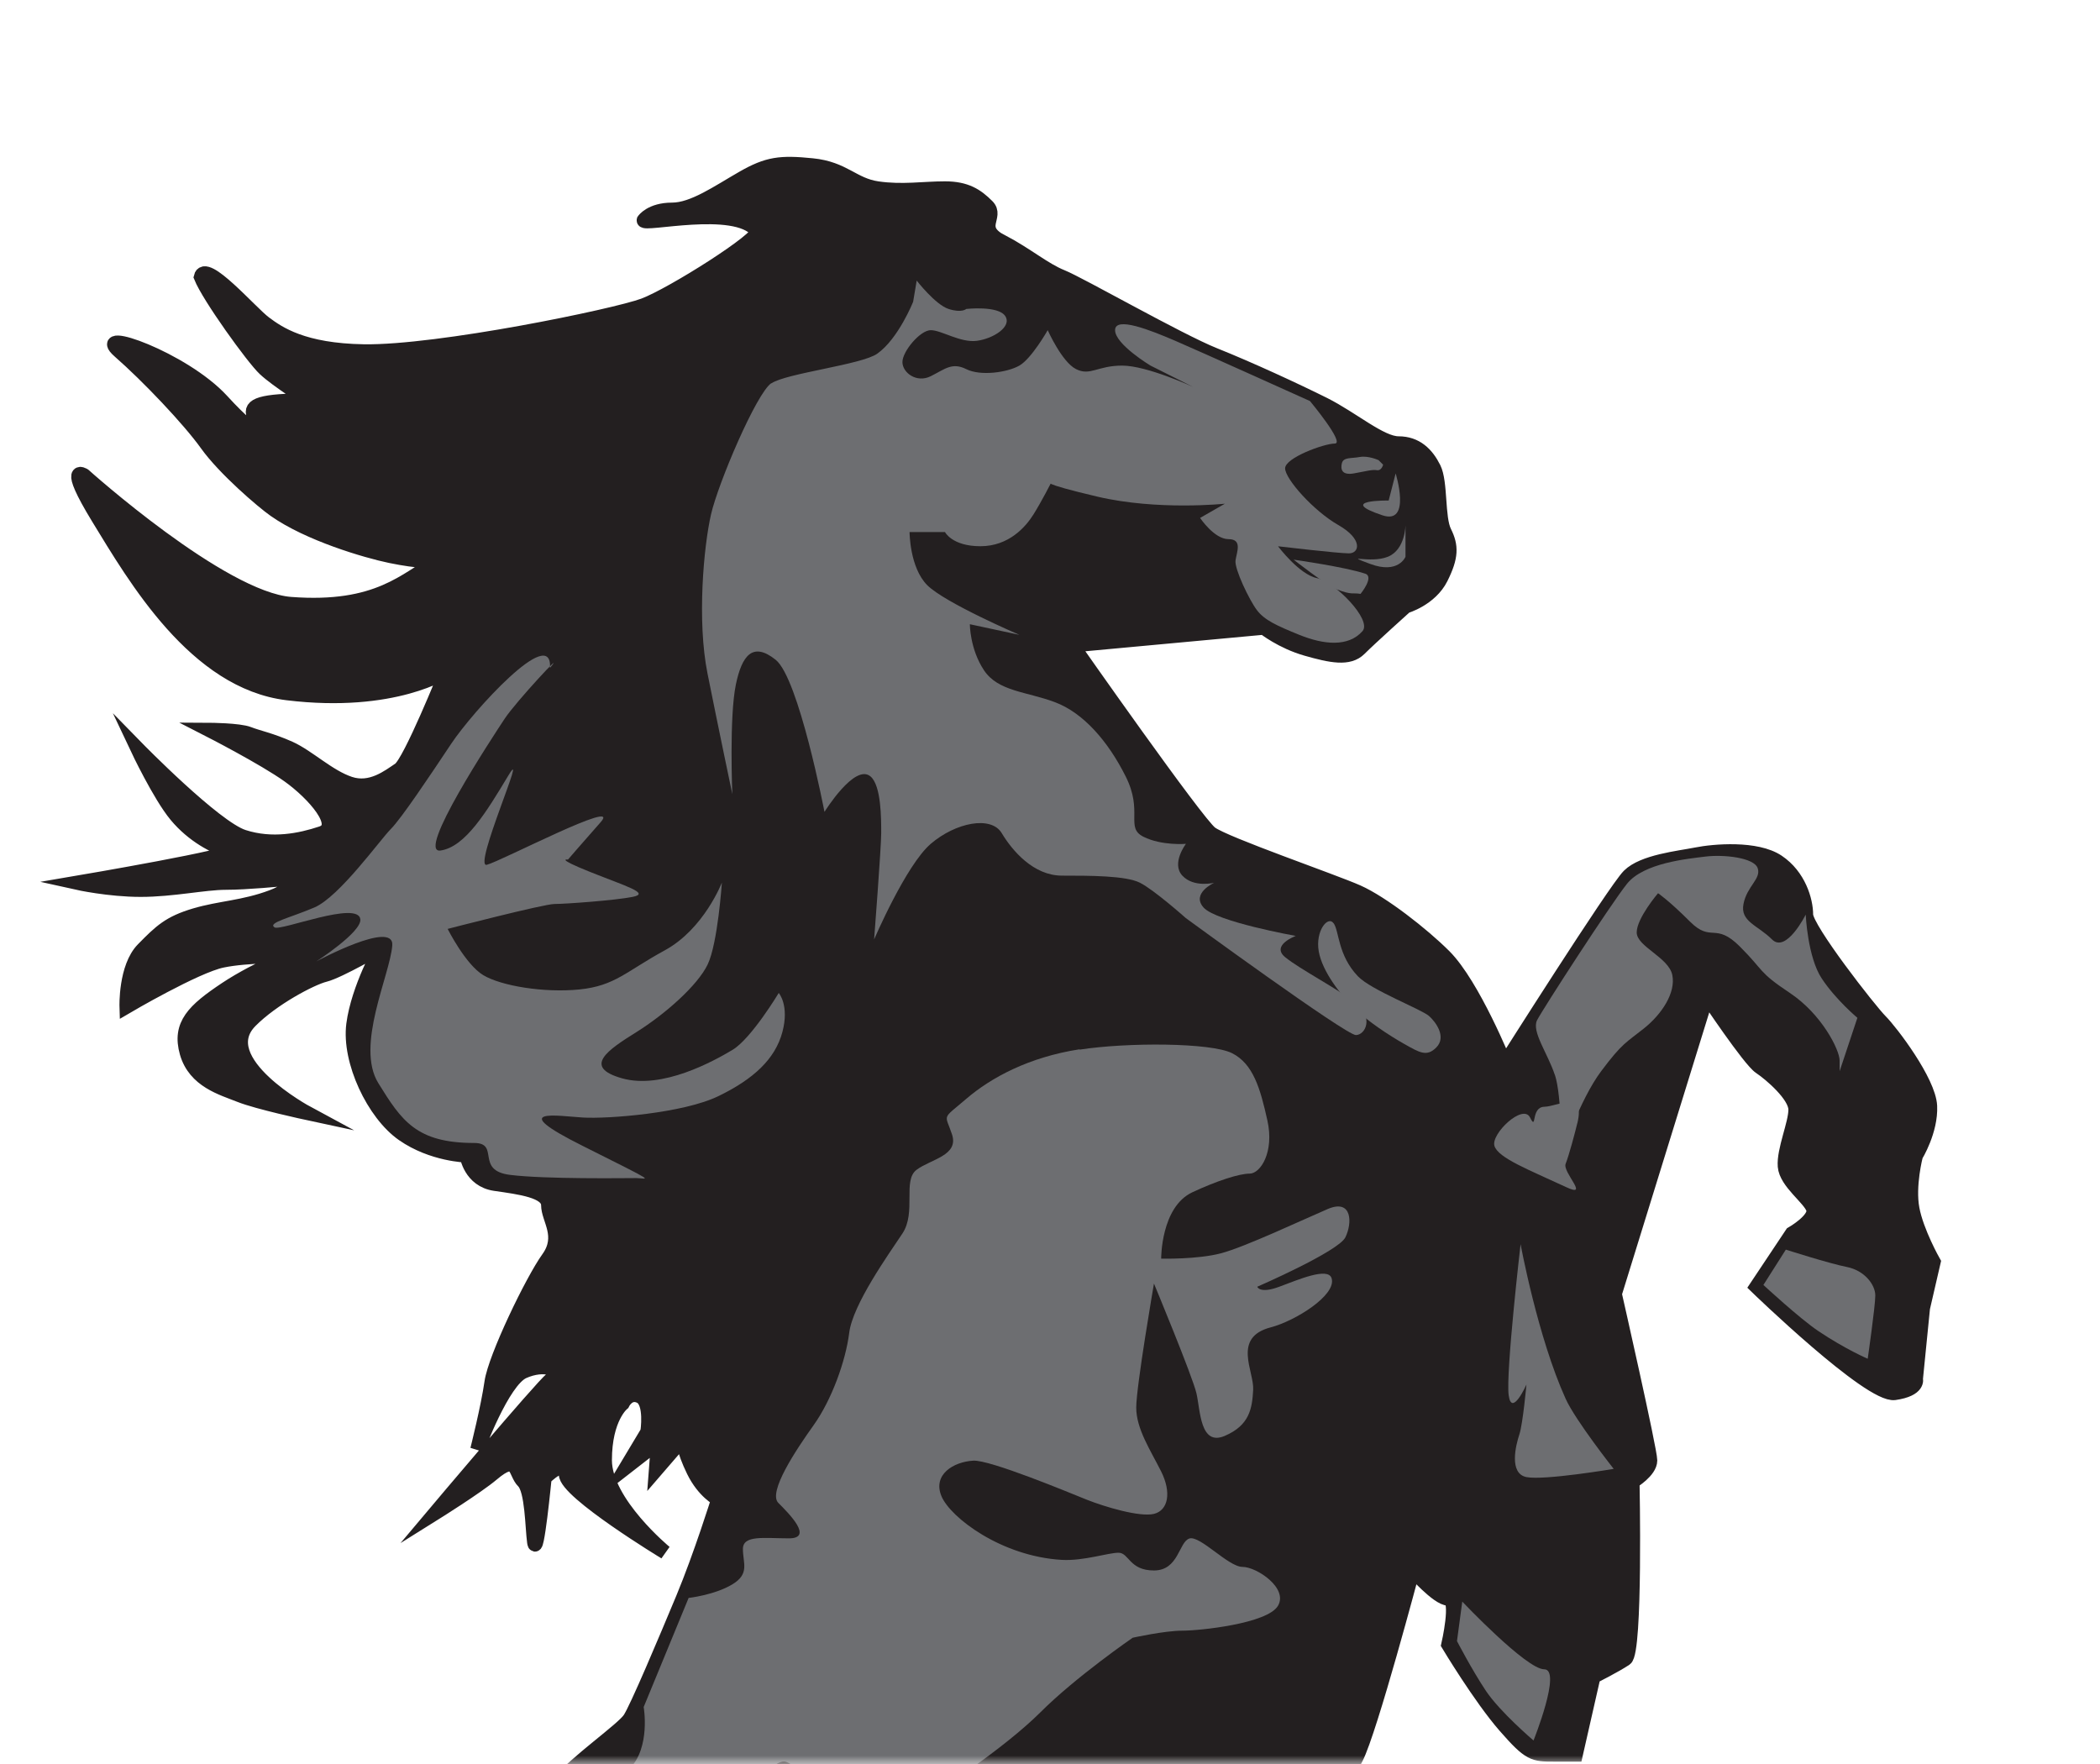 <svg width="125" height="105" viewBox="0 0 125 105" fill="none" xmlns="http://www.w3.org/2000/svg">
<g id="Clip path group">
<mask id="mask0_13723_3596" style="mask-type:luminance" maskUnits="userSpaceOnUse" x="0" y="0" width="125" height="105">
<g id="clippath">
<path id="Vector" d="M124.189 0H0.521V105H124.189V0Z" fill="white"/>
</g>
</mask>
<g mask="url(#mask0_13723_3596)">
<g id="Group">
<path id="Vector_2" d="M59.618 14.377C58.082 13.561 59.406 12.901 58.772 12.268C58.139 11.634 57.505 11.213 56.242 11.213C54.979 11.213 53.712 11.426 52.236 11.213C50.761 11.001 50.252 10.03 48.344 9.84C46.455 9.65 45.7 9.738 44.224 10.584C42.749 11.426 41.27 12.48 40.006 12.48C38.743 12.48 38.318 13.11 38.318 13.11C38.223 13.466 43.758 12.131 45.067 13.743C45.385 14.134 40.006 17.541 38.318 18.17C36.63 18.804 26.085 20.981 21.658 20.913C18.05 20.856 16.598 19.858 15.752 19.225C14.906 18.591 12.201 15.431 11.954 16.482C12.421 17.654 15.061 21.319 15.752 21.963C16.506 22.669 18.365 23.83 18.365 23.83C18.365 23.83 17.652 23.83 17.019 23.86C14.902 23.97 14.773 24.357 15.331 25.127C15.915 25.931 15.539 26.394 13.222 23.86C10.904 21.33 5.419 19.433 7.107 20.909C8.795 22.385 11.253 24.968 12.307 26.444C13.362 27.919 15.638 29.865 16.347 30.362C18.369 31.788 21.791 32.797 23.24 33.097C26.684 33.81 26.855 32.987 26.066 33.412C24.142 34.451 22.534 36.348 17.299 35.95C13.176 35.635 5.001 28.291 5.001 28.291C5.001 28.291 3.818 27.506 5.843 30.825C8.032 34.406 11.624 40.6 17.106 41.264C23.486 42.038 26.589 39.933 26.589 39.933C26.589 39.933 24.404 45.376 23.771 45.797C23.137 46.218 22.083 47.064 20.82 46.643C19.553 46.222 18.354 45.038 17.235 44.534C16.112 44.033 15.38 43.901 14.807 43.677C14.238 43.449 12.429 43.441 12.429 43.441C12.429 43.441 15.706 45.118 17.182 46.173C18.657 47.227 20.398 49.177 19.131 49.598C17.864 50.019 16.195 50.357 14.492 49.807C12.785 49.261 8.165 44.534 8.165 44.534C8.165 44.534 9.493 47.349 10.483 48.54C11.476 49.735 12.8 50.436 13.646 50.649C14.488 50.861 4.58 52.545 4.58 52.545C4.58 52.545 6.477 52.967 8.377 52.967C10.278 52.967 12.175 52.545 13.438 52.545C14.701 52.545 16.814 52.333 16.814 52.333C16.814 52.333 17.868 52.754 16.18 53.388C14.492 54.021 13.111 54.032 11.598 54.48C10.084 54.932 9.565 55.425 8.51 56.502C7.456 57.575 7.531 59.924 7.531 59.924C7.531 59.924 11.647 57.507 13.225 57.181C14.807 56.855 16.81 56.969 17.444 56.76C18.077 56.547 15.334 57.602 13.438 58.869C11.541 60.136 10.638 60.989 11.116 62.666C11.598 64.343 13.225 64.775 14.28 65.196C15.334 65.617 18.286 66.251 18.286 66.251C18.286 66.251 12.546 63.156 14.913 60.77C16.214 59.457 18.498 58.239 19.344 58.027C20.19 57.815 22.72 56.339 22.72 56.339C22.72 56.339 21.317 58.805 21.032 60.978C20.751 63.156 22.231 66.293 23.987 67.518C25.739 68.739 27.78 68.781 27.78 68.781C27.78 68.781 27.989 70.257 29.468 70.469C30.944 70.682 32.628 70.89 32.628 71.732C32.628 72.575 33.58 73.572 32.628 74.896C31.676 76.22 29.468 80.802 29.256 82.278C29.047 83.754 28.41 86.284 28.41 86.284C28.41 86.284 29.916 82.198 31.153 81.644C32.389 81.091 33.527 81.496 32.841 82.065C32.154 82.634 25.88 90.081 25.88 90.081C25.88 90.081 28.399 88.507 29.298 87.748C30.842 86.439 30.625 87.672 31.149 88.184C31.676 88.696 31.676 90.953 31.794 91.788C31.942 92.846 32.416 87.975 32.416 87.975C32.416 87.975 33.683 86.709 33.683 87.763C33.683 88.818 39.589 92.402 39.589 92.402C39.589 92.402 36.004 89.451 36.004 86.917C36.004 84.383 37.059 83.545 37.059 83.545C37.059 83.545 37.419 82.779 38.113 83.124C38.808 83.469 38.535 85.233 38.535 85.233L37.271 87.342L39.168 85.866L39.043 87.509L40.644 85.654C40.644 85.654 40.659 86.287 41.277 87.551C41.895 88.814 42.753 89.239 42.753 89.239C42.753 89.239 41.698 92.615 40.644 95.145C39.589 97.675 37.901 101.681 37.48 102.314C37.059 102.948 34.316 104.845 33.262 106.111C32.207 107.375 29.044 112.014 27.777 114.757C26.51 117.499 24.962 121.205 24.613 123.614C24.264 126.023 24.218 128.822 23.979 130.996C23.74 133.169 23.979 135.848 23.979 135.848C23.979 135.848 22.291 137.111 20.603 139.432C18.915 141.75 17.652 149.136 17.231 149.978C16.81 150.82 16.598 152.087 15.122 153.984C13.646 155.88 10.069 159.124 8.76 168.288C7.414 177.734 10.27 178.447 9.428 184.141C8.582 189.835 11.841 190.62 9.155 194.113C7.182 196.678 9.549 196.086 5.805 196.875C4.216 197.209 7.975 198.848 7.975 198.848C8.173 200.623 3.708 199.223 5.02 200.228C6.693 201.511 10.342 204.371 14.09 204.17C17.834 203.972 20.137 201.021 20.846 200.073C22.337 198.066 22.963 196.09 22.963 196.09L29.893 196.378C29.893 196.378 30.106 186.254 30.527 185.412C30.948 184.566 32.002 182.46 32.215 180.981C32.423 179.505 33.057 175.078 33.057 175.078C33.057 175.078 36.854 165.375 37.487 163.899C38.121 162.424 40.018 157.993 40.018 157.993C40.018 157.993 41.706 157.151 41.918 156.518C42.127 155.884 44.448 157.151 45.082 157.572C45.715 157.993 48.879 159.681 48.879 160.948C48.879 162.215 47.403 168.751 46.77 169.597C46.136 170.439 44.24 173.811 44.448 175.291C44.657 176.766 45.924 179.3 46.77 180.776C47.612 182.252 50.142 187.737 50.567 189.212C50.988 190.688 50.358 193.852 50.567 194.698C50.779 195.54 51.413 196.594 51.413 196.594L60.483 196.382C60.483 196.382 54.998 186.47 54.998 183.519C54.998 180.567 55.84 174.24 56.052 173.182C56.265 172.127 56.686 170.652 57.528 169.597C58.374 168.542 60.904 160.315 61.537 158.418C62.171 156.521 65.331 150.828 65.331 149.773C65.331 148.718 63.927 143.806 63.643 142.391C63.438 141.356 61.955 137.752 61.955 136.276C61.955 134.801 62.797 131.425 63.43 130.161C64.064 128.894 70.353 123.295 71.867 121.091C73.38 118.888 79.966 106.093 80.724 104.643C81.562 103.035 84.1 93.468 84.1 93.468C84.1 93.468 85.576 95.156 86.209 95.156C86.843 95.156 86.209 97.899 86.209 97.899C86.209 97.899 88.106 101.063 89.582 102.751C91.057 104.439 91.27 104.439 92.533 104.439H93.796L94.851 99.799C94.851 99.799 96.118 99.166 96.751 98.745C97.381 98.324 97.172 88.199 97.172 88.199C97.172 88.199 98.227 87.566 98.227 86.932C98.227 86.299 96.118 77.02 96.118 77.02L101.599 59.301C101.599 59.301 104.129 63.099 104.763 63.52C105.396 63.941 106.872 65.208 106.872 66.05C106.872 66.892 106.162 68.466 106.238 69.422C106.314 70.382 107.714 71.319 107.926 71.952C108.135 72.586 106.659 73.428 106.659 73.428L104.55 76.592C104.55 76.592 111.299 83.131 112.774 82.919C114.254 82.707 114.041 82.077 114.041 82.077L114.462 77.859L115.096 75.116C115.096 75.116 114.087 73.333 113.833 71.952C113.575 70.572 114.041 68.789 114.041 68.789C114.041 68.789 114.955 67.309 114.887 65.834C114.815 64.362 112.566 61.407 111.932 60.773C111.299 60.14 107.505 55.288 107.505 54.446C107.505 53.604 107.084 52.128 105.817 51.282C104.554 50.436 102.02 50.649 100.966 50.861C99.911 51.07 97.802 51.282 96.956 52.128C96.114 52.97 89.574 63.303 89.574 63.303C89.574 63.303 87.693 58.634 85.974 56.912C84.658 55.599 82.276 53.744 80.815 53.092C79.359 52.443 72.914 50.228 72.068 49.594C71.226 48.961 63.844 38.415 63.844 38.415L75.231 37.361C75.231 37.361 76.286 38.203 77.762 38.624C79.237 39.045 80.292 39.257 80.925 38.624C81.559 37.99 83.668 36.094 83.668 36.094C83.668 36.094 85.143 35.669 85.777 34.406C86.407 33.142 86.407 32.509 85.986 31.663C85.564 30.817 85.777 28.712 85.352 27.866C84.931 27.024 84.297 26.39 83.243 26.39C82.188 26.39 80.5 24.915 78.816 24.069C77.128 23.227 74.389 21.96 72.276 21.114C70.171 20.272 64.265 16.896 63.21 16.475C62.156 16.053 61.162 15.181 59.626 14.366" fill="#231F20"/>
<path id="Vector_3" d="M59.618 14.377C58.082 13.561 59.406 12.901 58.772 12.268C58.139 11.634 57.505 11.213 56.242 11.213C54.979 11.213 53.712 11.426 52.236 11.213C50.761 11.001 50.252 10.03 48.344 9.84C46.455 9.65 45.7 9.738 44.224 10.584C42.749 11.426 41.27 12.48 40.006 12.48C38.743 12.48 38.318 13.11 38.318 13.11C38.224 13.466 43.758 12.131 45.067 13.743C45.385 14.134 40.006 17.541 38.318 18.17C36.63 18.804 26.085 20.981 21.658 20.913C18.05 20.856 16.598 19.858 15.752 19.225C14.906 18.591 12.201 15.431 11.954 16.482C12.421 17.654 15.061 21.319 15.752 21.963C16.506 22.669 18.365 23.83 18.365 23.83C18.365 23.83 17.652 23.83 17.019 23.86C14.902 23.97 14.773 24.357 15.331 25.127C15.915 25.931 15.539 26.394 13.222 23.86C10.904 21.33 5.419 19.433 7.107 20.909C8.795 22.385 11.253 24.968 12.307 26.444C13.362 27.919 15.638 29.865 16.347 30.362C18.369 31.788 21.791 32.797 23.24 33.097C26.684 33.81 26.855 32.987 26.066 33.412C24.142 34.451 22.534 36.348 17.299 35.95C13.176 35.635 5.001 28.291 5.001 28.291C5.001 28.291 3.818 27.506 5.843 30.825C8.032 34.406 11.624 40.6 17.106 41.264C23.486 42.038 26.589 39.933 26.589 39.933C26.589 39.933 24.404 45.376 23.771 45.797C23.137 46.218 22.083 47.064 20.82 46.643C19.553 46.222 18.354 45.038 17.235 44.534C16.112 44.033 15.38 43.901 14.807 43.677C14.238 43.449 12.429 43.441 12.429 43.441C12.429 43.441 15.706 45.118 17.182 46.173C18.657 47.227 20.398 49.177 19.131 49.598C17.864 50.019 16.195 50.357 14.492 49.807C12.785 49.261 8.165 44.534 8.165 44.534C8.165 44.534 9.493 47.349 10.483 48.54C11.476 49.735 12.8 50.436 13.646 50.649C14.488 50.861 4.58 52.545 4.58 52.545C4.58 52.545 6.477 52.967 8.377 52.967C10.278 52.967 12.175 52.545 13.438 52.545C14.701 52.545 16.814 52.333 16.814 52.333C16.814 52.333 17.868 52.754 16.18 53.388C14.492 54.021 13.111 54.032 11.598 54.48C10.084 54.932 9.565 55.425 8.51 56.502C7.456 57.575 7.531 59.924 7.531 59.924C7.531 59.924 11.647 57.507 13.225 57.181C14.807 56.855 16.81 56.969 17.444 56.76C18.077 56.547 15.334 57.602 13.438 58.869C11.541 60.136 10.638 60.989 11.116 62.666C11.598 64.343 13.225 64.775 14.28 65.196C15.334 65.617 18.286 66.251 18.286 66.251C18.286 66.251 12.546 63.156 14.913 60.77C16.214 59.457 18.498 58.239 19.344 58.027C20.19 57.815 22.72 56.339 22.72 56.339C22.72 56.339 21.317 58.805 21.032 60.978C20.751 63.156 22.231 66.293 23.987 67.518C25.739 68.739 27.78 68.781 27.78 68.781C27.78 68.781 27.989 70.257 29.468 70.469C30.944 70.682 32.628 70.89 32.628 71.732C32.628 72.575 33.58 73.572 32.628 74.896C31.676 76.22 29.468 80.802 29.256 82.278C29.047 83.754 28.41 86.284 28.41 86.284C28.41 86.284 29.916 82.198 31.153 81.644C32.389 81.091 33.527 81.496 32.841 82.065C32.154 82.634 25.88 90.081 25.88 90.081C25.88 90.081 28.399 88.507 29.298 87.748C30.842 86.439 30.625 87.672 31.149 88.184C31.676 88.696 31.676 90.953 31.794 91.788C31.942 92.846 32.416 87.975 32.416 87.975C32.416 87.975 33.683 86.709 33.683 87.763C33.683 88.818 39.589 92.402 39.589 92.402C39.589 92.402 36.004 89.451 36.004 86.917C36.004 84.383 37.059 83.545 37.059 83.545C37.059 83.545 37.419 82.779 38.113 83.124C38.808 83.469 38.535 85.233 38.535 85.233L37.271 87.342L39.168 85.866L39.043 87.509L40.644 85.654C40.644 85.654 40.659 86.287 41.277 87.551C41.895 88.814 42.753 89.239 42.753 89.239C42.753 89.239 41.698 92.615 40.644 95.145C39.589 97.675 37.901 101.681 37.48 102.314C37.059 102.948 34.316 104.845 33.262 106.111C32.207 107.375 29.044 112.014 27.777 114.757C26.51 117.499 24.962 121.205 24.613 123.614C24.264 126.023 24.218 128.822 23.979 130.996C23.74 133.169 23.979 135.848 23.979 135.848C23.979 135.848 22.291 137.111 20.603 139.432C18.915 141.75 17.652 149.136 17.231 149.978C16.81 150.82 16.598 152.087 15.122 153.984C13.646 155.88 10.069 159.124 8.76 168.288C7.414 177.734 10.27 178.447 9.428 184.141C8.582 189.835 11.841 190.62 9.155 194.113C7.182 196.678 9.549 196.086 5.805 196.875C4.216 197.209 7.975 198.848 7.975 198.848C8.173 200.623 3.708 199.223 5.02 200.228C6.693 201.511 10.342 204.371 14.09 204.17C17.834 203.972 20.137 201.021 20.846 200.073C22.337 198.066 22.963 196.09 22.963 196.09L29.893 196.378C29.893 196.378 30.106 186.254 30.527 185.412C30.948 184.566 32.002 182.46 32.215 180.981C32.423 179.505 33.057 175.078 33.057 175.078C33.057 175.078 36.854 165.375 37.487 163.899C38.121 162.424 40.018 157.993 40.018 157.993C40.018 157.993 41.706 157.151 41.918 156.518C42.127 155.884 44.448 157.151 45.082 157.572C45.715 157.993 48.879 159.681 48.879 160.948C48.879 162.215 47.403 168.751 46.77 169.597C46.136 170.439 44.24 173.811 44.448 175.291C44.657 176.766 45.924 179.3 46.77 180.776C47.612 182.252 50.142 187.737 50.567 189.212C50.988 190.688 50.358 193.852 50.567 194.698C50.779 195.54 51.413 196.594 51.413 196.594L60.483 196.382C60.483 196.382 54.998 186.47 54.998 183.519C54.998 180.567 55.84 174.24 56.052 173.182C56.265 172.127 56.686 170.652 57.528 169.597C58.374 168.542 60.904 160.315 61.537 158.418C62.171 156.521 65.331 150.828 65.331 149.773C65.331 148.718 63.927 143.806 63.643 142.391C63.438 141.356 61.955 137.752 61.955 136.276C61.955 134.801 62.797 131.425 63.43 130.161C64.064 128.894 70.353 123.295 71.867 121.091C73.38 118.888 79.966 106.093 80.724 104.643C81.562 103.035 84.1 93.468 84.1 93.468C84.1 93.468 85.576 95.156 86.209 95.156C86.843 95.156 86.209 97.899 86.209 97.899C86.209 97.899 88.106 101.063 89.582 102.751C91.057 104.439 91.27 104.439 92.533 104.439H93.796L94.851 99.799C94.851 99.799 96.118 99.166 96.751 98.745C97.381 98.324 97.172 88.199 97.172 88.199C97.172 88.199 98.227 87.566 98.227 86.932C98.227 86.299 96.118 77.02 96.118 77.02L101.599 59.301C101.599 59.301 104.129 63.099 104.763 63.52C105.396 63.941 106.872 65.208 106.872 66.05C106.872 66.892 106.162 68.466 106.238 69.422C106.314 70.382 107.714 71.319 107.926 71.952C108.135 72.586 106.659 73.428 106.659 73.428L104.55 76.592C104.55 76.592 111.299 83.131 112.774 82.919C114.254 82.707 114.041 82.077 114.041 82.077L114.462 77.859L115.096 75.116C115.096 75.116 114.087 73.333 113.833 71.952C113.575 70.572 114.041 68.789 114.041 68.789C114.041 68.789 114.955 67.309 114.887 65.834C114.815 64.362 112.566 61.407 111.932 60.773C111.299 60.14 107.505 55.288 107.505 54.446C107.505 53.604 107.084 52.128 105.817 51.282C104.554 50.436 102.02 50.649 100.966 50.861C99.911 51.07 97.802 51.282 96.956 52.128C96.114 52.97 89.574 63.303 89.574 63.303C89.574 63.303 87.693 58.634 85.974 56.912C84.658 55.599 82.276 53.744 80.815 53.092C79.359 52.443 72.914 50.228 72.068 49.594C71.226 48.961 63.844 38.415 63.844 38.415L75.231 37.361C75.231 37.361 76.286 38.203 77.762 38.624C79.237 39.045 80.292 39.257 80.925 38.624C81.559 37.99 83.668 36.094 83.668 36.094C83.668 36.094 85.143 35.669 85.777 34.406C86.407 33.142 86.407 32.509 85.986 31.663C85.564 30.817 85.777 28.712 85.352 27.866C84.931 27.024 84.297 26.39 83.243 26.39C82.188 26.39 80.5 24.915 78.816 24.069C77.128 23.227 74.389 21.96 72.276 21.114C70.171 20.272 64.265 16.896 63.21 16.475C62.156 16.053 61.162 15.181 59.626 14.366L59.618 14.377Z" stroke="#231F20" stroke-width="0.84" stroke-miterlimit="10"/>
<path id="Vector_4" d="M64.257 62.458C61.234 62.928 58.984 64.146 57.509 65.413C56.033 66.676 56.246 66.258 56.667 67.522C57.088 68.785 55.404 68.997 54.558 69.631C53.712 70.264 54.558 72.161 53.712 73.428C52.87 74.695 50.76 77.646 50.548 79.334C50.339 81.022 49.493 83.34 48.439 84.819C47.384 86.295 45.696 88.825 46.33 89.459C46.963 90.092 48.439 91.568 46.963 91.568C45.488 91.568 44.221 91.355 44.221 92.201C44.221 93.047 44.642 93.677 43.587 94.31C42.533 94.944 40.989 95.115 40.989 95.115L38.314 101.609C38.314 101.609 38.739 104.014 37.472 105.281C36.205 106.544 35.997 107.598 36.205 109.286C36.418 110.971 37.472 114.768 37.26 116.456C37.047 118.144 38.106 121.308 39.369 123.417C40.636 125.526 44.008 127.844 44.854 128.477C45.7 129.111 46.963 130.165 46.963 130.165L44.221 136.913C44.221 136.913 46.41 133.776 47.805 132.066C49.201 130.351 50.548 129.956 50.548 129.956C50.548 129.956 44.809 126.725 43.379 125.109C41.941 123.481 41.061 121.736 40.848 120.048C40.636 118.36 41.694 115.83 41.482 114.775C41.27 113.721 39.581 110.978 39.581 110.136C39.581 109.294 41.27 108.027 42.533 107.815C43.8 107.606 45.909 104.651 46.751 104.863C47.593 105.076 48.151 106.677 49.072 107.185C50.92 108.205 53.31 107.822 54.345 107.397C55.605 106.878 59.827 104.021 61.936 101.916C64.045 99.807 67.421 97.485 67.421 97.485C67.421 97.485 69.317 97.064 70.372 97.064C71.427 97.064 75.432 96.643 76.066 95.589C76.699 94.534 74.803 93.267 73.957 93.267C73.111 93.267 71.427 91.371 70.793 91.579C70.163 91.791 70.163 93.48 68.688 93.48C67.212 93.48 67.208 92.425 66.579 92.425C65.949 92.425 64.507 92.922 63.206 92.85C59.614 92.645 56.564 90.331 56.037 89.053C55.51 87.774 56.75 87.012 57.934 86.944C58.935 86.887 63.627 88.84 64.682 89.265C65.737 89.686 67.846 90.32 68.692 90.111C69.534 89.899 69.746 88.844 69.113 87.581C68.479 86.318 67.633 85.051 67.633 83.784C67.633 82.517 68.688 76.402 68.688 76.402C68.688 76.402 70.983 81.921 71.218 82.938C71.453 83.958 71.43 86.102 72.906 85.468C74.382 84.835 74.533 83.837 74.594 82.725C74.655 81.622 73.327 79.611 75.641 79.008C77.086 78.632 79.563 77.096 79.264 76.091C79.055 75.397 77.265 76.178 76.146 76.592C74.973 77.028 74.837 76.592 74.837 76.592C74.837 76.592 79.654 74.498 80.079 73.656C80.5 72.81 80.5 71.334 79.025 71.968C77.549 72.601 74.131 74.213 72.697 74.596C71.263 74.976 69.117 74.919 69.117 74.919C69.117 74.919 69.097 71.842 70.979 70.966C72.413 70.298 73.752 69.858 74.385 69.858C75.019 69.858 75.861 68.591 75.44 66.695C75.019 64.798 74.598 63.322 73.335 62.689C72.068 62.055 67.102 62.04 64.265 62.477" fill="#6D6E71"/>
<path id="Vector_5" d="M45.909 22.809C45.025 23.416 42.761 28.723 42.324 30.612C41.888 32.505 41.478 36.94 42.116 40.103C42.749 43.267 43.591 47.273 43.591 47.273C43.591 47.273 43.398 42.671 43.804 40.733C44.16 39.041 44.79 38.169 46.171 39.273C47.548 40.377 49.076 48.327 49.076 48.327C49.076 48.327 50.878 45.414 51.819 46.218C52.46 46.768 52.453 48.748 52.453 49.59C52.453 50.433 52.031 55.918 52.031 55.918C52.031 55.918 53.928 51.487 55.407 50.224C56.883 48.961 58.992 48.536 59.626 49.59C60.259 50.645 61.522 52.121 63.21 52.121C64.898 52.121 67.008 52.121 67.85 52.542C68.692 52.963 70.588 54.651 70.588 54.651C70.588 54.651 80.133 61.634 80.713 61.612C81.293 61.589 81.767 60.557 80.713 59.715C79.658 58.869 77.352 57.682 76.495 56.972C75.637 56.263 77.128 55.709 77.128 55.709C77.128 55.709 72.402 54.867 71.643 54.021C70.884 53.175 72.276 52.545 72.276 52.545C72.276 52.545 71.063 52.853 70.38 52.124C69.701 51.396 70.592 50.228 70.592 50.228C70.592 50.228 69.158 50.353 68.062 49.807C66.966 49.257 68.062 48.327 67.008 46.222C65.953 44.113 64.477 42.425 62.789 41.795C61.101 41.162 59.413 41.162 58.571 39.898C57.729 38.632 57.729 37.156 57.729 37.156L60.68 37.789C60.68 37.789 56.25 35.889 55.195 34.834C54.141 33.78 54.141 31.671 54.141 31.671H56.25C56.25 31.671 56.671 32.513 58.359 32.513C60.047 32.513 61.052 31.367 61.522 30.612C61.993 29.858 62.577 28.716 62.577 28.716C62.577 28.716 61.731 28.716 65.32 29.562C68.904 30.404 72.91 29.983 72.91 29.983L71.434 30.829C71.434 30.829 72.276 32.092 73.123 32.092C73.968 32.092 73.616 32.854 73.543 33.359C73.471 33.863 74.367 35.722 74.811 36.31C75.251 36.898 75.956 37.228 77.341 37.789C78.805 38.381 80.254 38.522 81.1 37.569C81.692 36.902 79.446 34.626 78.395 34.413C77.341 34.205 76.074 32.517 76.074 32.517C76.074 32.517 79.658 32.938 80.292 32.938C80.925 32.938 81.138 32.092 79.658 31.25C78.183 30.407 76.495 28.507 76.495 27.877C76.495 27.248 78.816 26.402 79.45 26.402C80.083 26.402 77.974 23.872 77.974 23.872C77.974 23.872 71.434 20.92 69.959 20.287C68.483 19.653 66.374 18.811 66.374 19.653C66.374 20.495 68.483 21.762 68.483 21.762L71.013 23.029C71.013 23.029 68.271 21.762 66.795 21.762C65.32 21.762 64.898 22.396 64.052 21.971C63.207 21.55 62.364 19.653 62.364 19.653C62.364 19.653 61.401 21.349 60.676 21.762C59.952 22.176 58.355 22.396 57.513 21.971C56.667 21.55 56.246 21.971 55.404 22.392C54.558 22.817 53.716 22.183 53.716 21.55C53.716 20.917 54.77 19.653 55.404 19.653C56.037 19.653 57.168 20.416 58.146 20.287C59.121 20.158 60.255 19.445 59.834 18.811C59.413 18.178 57.517 18.39 57.517 18.39C57.517 18.39 57.247 18.644 56.462 18.39C55.677 18.136 54.565 16.702 54.565 16.702L54.353 17.965C54.353 17.965 53.477 20.162 52.217 21.053C51.292 21.709 46.804 22.214 45.92 22.817" fill="#6D6E71"/>
<path id="Vector_6" d="M83.66 31.246C83.66 31.246 83.66 32.721 82.606 33.142C81.551 33.564 79.863 32.93 81.551 33.564C83.239 34.197 83.66 33.142 83.66 33.142V31.246Z" fill="#6D6E71"/>
<path id="Vector_7" d="M80.986 35.35C80.986 35.35 81.82 34.33 81.263 34.148C80.064 33.746 77.003 33.313 77.003 33.313C77.003 33.313 78.945 34.842 79.548 35.073C80.5 35.441 80.512 35.267 80.982 35.35" fill="#6D6E71"/>
<path id="Vector_8" d="M83.072 28.173C83.072 28.173 84.036 31.257 82.287 30.673C79.507 29.744 82.659 29.793 82.659 29.793L83.076 28.173H83.072Z" fill="#6D6E71"/>
<path id="Vector_9" d="M82.052 27.388C82.052 27.388 81.453 27.111 80.94 27.202C80.432 27.297 79.969 27.202 79.874 27.57C79.783 27.942 79.874 28.314 80.618 28.173C81.358 28.037 81.684 27.942 81.961 27.987C82.238 28.033 82.329 27.661 82.329 27.661L82.052 27.384V27.388Z" fill="#6D6E71"/>
<path id="Vector_10" d="M79.381 54.951C79.719 55.421 79.624 56.855 80.83 58.114C81.615 58.934 84.612 60.075 85.067 60.481C85.466 60.838 86.118 61.722 85.492 62.351C84.923 62.924 84.495 62.651 83.584 62.139C82.678 61.627 81.422 60.8 80.618 60.022C79.814 59.241 78.71 57.837 78.497 56.631C78.285 55.421 79.036 54.484 79.377 54.954" fill="#6D6E71"/>
<path id="Vector_11" d="M92.552 63.975C92.977 65.246 92.931 68.751 92.931 68.751C92.931 68.751 94.035 65.454 95.306 63.763C96.577 62.067 96.789 62.067 97.847 61.221C98.91 60.375 99.756 59.1 99.543 58.042C99.331 56.984 97.423 56.346 97.423 55.501C97.423 54.655 98.693 53.168 98.693 53.168C98.693 53.168 99.331 53.593 100.601 54.863C101.876 56.134 102.088 54.863 103.568 56.346C105.051 57.83 104.626 57.83 106.534 59.1C108.442 60.371 109.501 62.492 109.501 63.129V63.763L110.559 60.584C110.559 60.584 109.288 59.525 108.442 58.251C107.593 56.98 107.483 54.442 107.483 54.442C107.483 54.442 106.322 56.768 105.476 55.918C104.626 55.068 103.568 54.859 103.78 53.801C103.989 52.743 104.839 52.314 104.626 51.681C104.414 51.043 102.589 50.854 101.519 50.986C100.469 51.119 97.84 51.355 96.842 52.61C95.845 53.862 91.835 60.06 91.494 60.724C91.152 61.392 92.123 62.697 92.544 63.967" fill="#6D6E71"/>
<path id="Vector_12" d="M106.303 74.384C106.303 74.384 108.875 75.207 109.933 75.416C110.991 75.628 111.625 76.474 111.625 77.112C111.625 77.749 111.173 80.878 111.173 80.878C111.173 80.878 109.834 80.305 108.237 79.232C107.118 78.481 104.964 76.486 104.964 76.486L106.299 74.384H106.303Z" fill="#6D6E71"/>
<path id="Vector_13" d="M87.044 95.338C87.044 95.338 90.856 99.363 91.918 99.363C92.981 99.363 91.281 103.6 91.281 103.6C91.281 103.6 89.293 101.912 88.444 100.642C87.598 99.371 86.725 97.683 86.725 97.683L87.04 95.335L87.044 95.338Z" fill="#6D6E71"/>
<path id="Vector_14" d="M90.511 74.058C90.511 74.058 91.528 79.588 93.193 83.26C93.781 84.558 96.053 87.433 96.053 87.433C96.053 87.433 91.918 88.131 90.86 87.922C89.802 87.71 90.227 86.014 90.439 85.381C90.648 84.747 90.86 82.414 90.86 82.414C90.86 82.414 89.98 84.383 89.802 83.048C89.624 81.713 90.511 74.058 90.511 74.058Z" fill="#6D6E71"/>
<path id="Vector_15" d="M93.891 66.843C93.754 67.412 93.394 68.77 93.193 69.274C92.992 69.775 94.657 71.334 93.223 70.662C91.035 69.642 89.18 68.933 88.956 68.212C88.732 67.495 90.651 65.671 91.073 66.516C91.497 67.362 91.099 65.902 91.922 65.879C92.745 65.86 94.369 64.836 93.895 66.839" fill="#6D6E71"/>
<path id="Vector_16" d="M46.356 59.101C46.356 59.101 44.721 61.824 43.602 62.492C42.487 63.16 39.426 64.859 37.036 64.188C34.642 63.516 36.19 62.492 37.882 61.434C39.578 60.375 41.52 58.664 42.123 57.409C42.726 56.153 42.969 52.534 42.969 52.534C42.969 52.534 41.911 55.288 39.578 56.563C37.248 57.834 36.611 58.679 34.491 58.896C32.37 59.108 29.829 58.683 28.767 58.046C27.708 57.409 26.646 55.292 26.646 55.292C26.646 55.292 32.367 53.809 33.004 53.809C33.641 53.809 36.608 53.596 37.666 53.384C38.724 53.172 37.241 52.747 35.124 51.901C33.004 51.051 33.808 51.165 33.808 51.165C33.808 51.165 34.521 50.334 35.758 48.934C37.051 47.474 29.825 51.264 28.975 51.476C28.129 51.685 31.521 44.06 30.25 46.177C28.975 48.293 27.704 50.414 26.221 50.626C24.738 50.839 29.29 43.916 30.037 42.785C30.716 41.754 33.785 38.476 32.738 39.755C32.882 37.114 28.129 42.361 26.859 44.269C25.588 46.177 23.892 48.718 23.255 49.355C22.621 49.993 20.201 53.376 18.718 54.014C17.235 54.647 15.922 54.92 16.34 55.201C16.696 55.44 21.339 53.57 21.449 54.727C21.521 55.489 18.836 57.223 18.836 57.223C18.836 57.223 23.467 54.727 23.35 56.275C23.217 58.035 21.142 62.242 22.519 64.472C23.9 66.702 24.776 68.034 28.224 68.034C29.779 68.034 28.262 69.676 30.364 69.934C32.465 70.196 37.241 70.124 37.878 70.124C38.516 70.124 39.361 70.549 34.699 68.216C30.037 65.887 33.216 66.433 34.699 66.52C36.186 66.608 40.647 66.266 42.753 65.25C44.858 64.233 46.14 63.034 46.569 61.437C46.998 59.837 46.356 59.108 46.356 59.108" fill="#6D6E71"/>
</g>
</g>
</g>
</svg>
